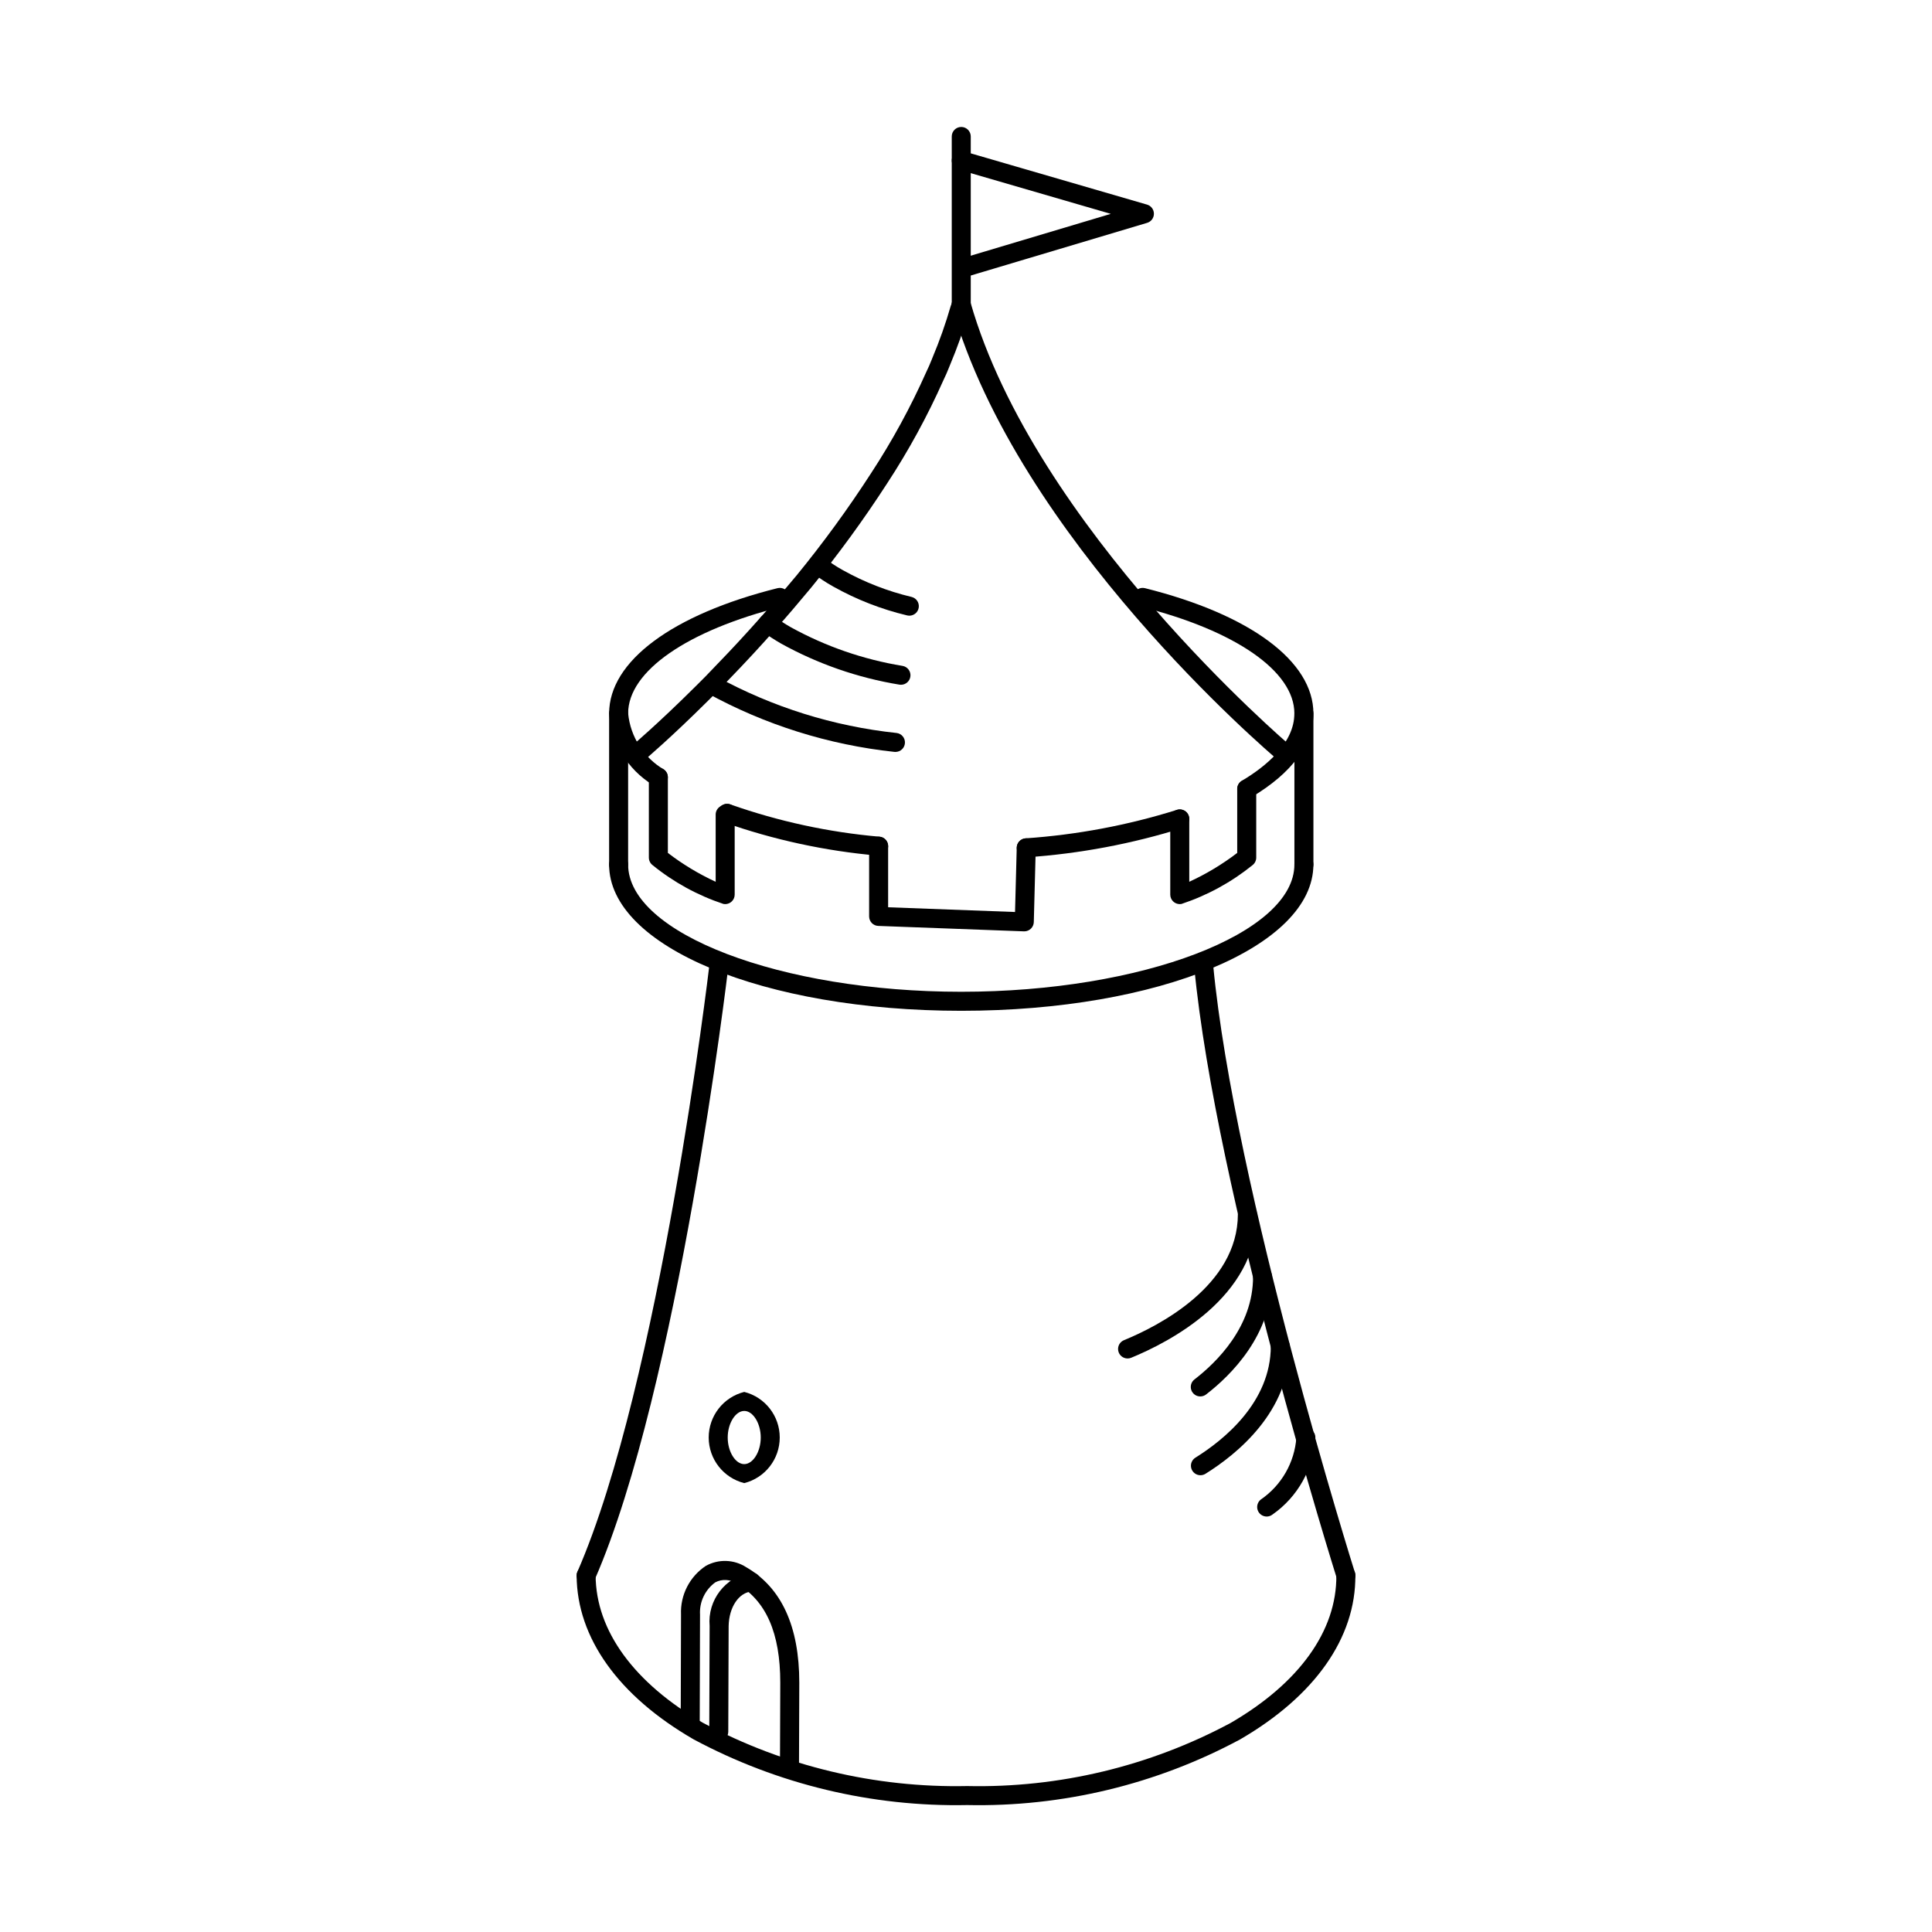 <?xml version="1.0" encoding="UTF-8"?>
<!-- Uploaded to: ICON Repo, www.iconrepo.com, Generator: ICON Repo Mixer Tools -->
<svg fill="#000000" width="800px" height="800px" version="1.1" viewBox="144 144 512 512" xmlns="http://www.w3.org/2000/svg">
 <g>
  <path d="m500.67 564.04c-1.102 0-2.07-0.711-2.402-1.762-0.32-1.012-32.082-102.15-37.785-162.02-0.129-1.383 0.887-2.606 2.269-2.738 1.383-0.133 2.613 0.879 2.75 2.262 5.648 59.336 37.254 159.97 37.57 160.98l-0.004 0.004c0.246 0.762 0.109 1.598-0.367 2.246-0.473 0.648-1.23 1.031-2.031 1.027z"/>
  <path d="m299.33 564.05c-0.344 0-0.688-0.07-1.008-0.211-0.609-0.27-1.09-0.77-1.336-1.391-0.242-0.621-0.23-1.316 0.039-1.926 21.84-50.035 34.844-159.7 34.973-160.8l-0.004-0.004c0.078-0.664 0.418-1.27 0.941-1.684 0.527-0.414 1.191-0.605 1.859-0.527 1.383 0.164 2.371 1.414 2.211 2.797-0.133 1.109-13.219 111.51-35.363 162.23h-0.004c-0.398 0.918-1.305 1.512-2.309 1.512z"/>
  <path d="m398.74 411.87c-52.328 0-93.324-17.027-93.324-38.766l0.004-0.004c0-1.391 1.129-2.516 2.519-2.516s2.519 1.125 2.519 2.516c0 18.281 40.43 33.73 88.285 33.73 47.855 0 88.285-15.445 88.285-33.73h-0.004c0-1.391 1.129-2.516 2.519-2.516s2.519 1.125 2.519 2.516c0 21.742-40.992 38.77-93.324 38.77z"/>
  <path d="m415.96 371.2c-1.355 0-2.465-1.07-2.516-2.426-0.051-1.352 0.973-2.504 2.324-2.606 13.609-0.934 27.066-3.461 40.086-7.535 0.637-0.211 1.328-0.16 1.926 0.141s1.051 0.824 1.258 1.461c0.211 0.637 0.16 1.328-0.145 1.926-0.301 0.594-0.828 1.047-1.465 1.254-13.402 4.203-27.254 6.812-41.27 7.777-0.066 0.004-0.133 0.008-0.199 0.008z"/>
  <path d="m318.47 352.49c-0.543 0-1.07-0.172-1.504-0.5-6.656-4.098-10.949-11.133-11.543-18.93 0-13.785 16.68-26.195 44.621-33.188h-0.004c0.648-0.164 1.336-0.062 1.91 0.281s0.988 0.902 1.152 1.551c0.16 0.648 0.059 1.336-0.285 1.91-0.348 0.57-0.906 0.984-1.555 1.145-25.164 6.301-40.801 17.145-40.801 28.301 0.605 6.203 4.141 11.738 9.512 14.891 0.871 0.652 1.227 1.785 0.887 2.812-0.344 1.031-1.305 1.727-2.391 1.727z"/>
  <path d="m376.86 370.76c-0.082 0-0.168-0.004-0.25-0.012v-0.004c-13.918-1.219-27.621-4.188-40.793-8.836-1.305-0.488-1.969-1.938-1.48-3.242 0.484-1.305 1.938-1.969 3.242-1.48 12.762 4.496 26.039 7.371 39.523 8.547 1.336 0.129 2.336 1.285 2.269 2.629-0.062 1.34-1.168 2.394-2.512 2.398z"/>
  <path d="m474.39 355.6c-1.133 0-2.129-0.758-2.43-1.848-0.301-1.094 0.164-2.254 1.141-2.836 6.352-3.785 13.922-9.957 13.922-17.855 0-11.156-15.637-22-40.801-28.301-0.652-0.156-1.215-0.57-1.562-1.145-0.348-0.574-0.453-1.262-0.289-1.914 0.16-0.652 0.578-1.211 1.156-1.555 0.574-0.344 1.266-0.441 1.918-0.273 27.941 6.992 44.621 19.402 44.621 33.188 0 8.125-5.664 15.797-16.383 22.184l-0.004 0.004c-0.391 0.23-0.836 0.355-1.289 0.352z"/>
  <path d="m307.94 375.62c-0.668 0-1.309-0.266-1.781-0.734-0.473-0.473-0.738-1.117-0.738-1.785v-40.039c0-1.391 1.129-2.516 2.519-2.516s2.519 1.125 2.519 2.516v40.039c0 0.668-0.266 1.312-0.738 1.785-0.473 0.469-1.113 0.734-1.781 0.734z"/>
  <path d="m489.55 375.62c-0.668 0-1.309-0.266-1.781-0.734-0.473-0.473-0.738-1.117-0.738-1.785v-40.039c0-1.391 1.129-2.516 2.519-2.516s2.519 1.125 2.519 2.516v40.039c0 0.668-0.266 1.312-0.738 1.785-0.473 0.469-1.113 0.734-1.781 0.734z"/>
  <path d="m313.2 345.99c-1.055 0-2-0.66-2.363-1.652-0.363-0.992-0.07-2.106 0.734-2.789 0.07-0.055 6.828-5.789 16.512-15.41 1.871-1.812 3.773-3.773 5.789-5.91 3.965-4.09 7.891-8.328 11.695-12.625 3.148-3.5 6.289-7.215 9.48-11.047h0.004c7.102-8.68 13.711-17.746 19.801-27.164 5.578-8.52 10.461-17.473 14.605-26.773 0.574-1.152 1.008-2.231 1.438-3.277l0.234-0.586c1.871-4.453 3.481-9.012 4.82-13.656 0.047-0.168 0.113-0.332 0.199-0.484l0.176-0.641v-0.004c0.203-0.633 0.652-1.16 1.246-1.465 0.598-0.305 1.285-0.363 1.922-0.156 1.324 0.426 2.051 1.844 1.625 3.168-0.152 0.59-0.215 0.836-0.301 1.086-0.047 0.133-0.102 0.266-0.168 0.391-1.363 4.648-2.988 9.219-4.867 13.688l-0.227 0.562c-0.473 1.168-0.965 2.363-1.539 3.516v-0.004c-4.231 9.508-9.223 18.656-14.926 27.359-6.199 9.582-12.926 18.812-20.152 27.641-3.254 3.906-6.43 7.672-9.613 11.199-3.836 4.336-7.812 8.633-11.809 12.754-2.055 2.168-4.012 4.184-5.902 6.016-9.816 9.758-16.508 15.43-16.785 15.664l-0.004 0.008c-0.453 0.387-1.027 0.598-1.625 0.594z"/>
  <path d="m484.3 346.01c-0.594 0-1.172-0.211-1.629-0.594-2.805-2.375-68.934-58.82-86.348-119.99h0.004c-0.383-1.34 0.395-2.731 1.73-3.109 1.336-0.383 2.731 0.395 3.109 1.73 17 59.703 84.082 116.95 84.762 117.52 0.809 0.684 1.102 1.797 0.738 2.789-0.363 0.992-1.309 1.652-2.367 1.652z"/>
  <path d="m398.74 228.1c-0.668 0-1.309-0.266-1.781-0.738-0.473-0.473-0.738-1.113-0.734-1.781v-45.418c0-1.391 1.125-2.519 2.516-2.519 1.395 0 2.519 1.129 2.519 2.519v45.418c0 0.668-0.262 1.309-0.734 1.781s-1.113 0.738-1.785 0.738z"/>
  <path d="m400.02 217.28c-1.25 0-2.312-0.918-2.496-2.156-0.18-1.234 0.574-2.418 1.773-2.777l39.074-11.672-40.332-11.727c-1.336-0.387-2.102-1.785-1.715-3.121 0.391-1.336 1.789-2.102 3.125-1.715l48.535 14.113c1.07 0.312 1.809 1.293 1.816 2.41 0.004 1.117-0.727 2.102-1.797 2.422l-47.262 14.117c-0.234 0.07-0.48 0.105-0.723 0.105z"/>
  <path d="m336.18 383.6c-0.152 0-0.305-0.016-0.457-0.043-6.844-2.269-13.215-5.762-18.809-10.309-0.605-0.477-0.961-1.207-0.961-1.977v-21.297c0-1.391 1.129-2.516 2.519-2.516s2.519 1.125 2.519 2.516v20.055c3.926 3.012 8.176 5.578 12.668 7.648v-17.812c0-0.871 0.453-1.684 1.195-2.141l0.516-0.32c1.035-0.637 2.375-0.449 3.191 0.453 0.816 0.898 0.871 2.254 0.137 3.219v20.004c-0.004 1.391-1.129 2.516-2.519 2.519z"/>
  <path d="m456.65 383.6c-1.391-0.004-2.516-1.129-2.519-2.519v-20.059c0-1.391 1.129-2.519 2.519-2.519 1.391 0 2.519 1.129 2.519 2.519v16.656c4.508-2.07 8.77-4.637 12.707-7.648v-16.945c0-1.391 1.129-2.516 2.519-2.516s2.519 1.125 2.519 2.516v18.188c0 0.77-0.355 1.5-0.961 1.98-5.609 4.539-11.996 8.031-18.848 10.305-0.152 0.027-0.305 0.043-0.457 0.043z"/>
  <path d="m415.45 390.82-0.094-0.004-38.602-1.438c-1.355-0.047-2.426-1.16-2.426-2.516v-18.621c0-1.391 1.125-2.519 2.519-2.519 1.391 0 2.516 1.129 2.516 2.519v16.195l33.633 1.254 0.449-17.074v-0.004c0.062-1.379 1.203-2.465 2.582-2.453 1.395 0.039 2.492 1.195 2.457 2.586l-0.516 19.621c-0.039 1.363-1.156 2.449-2.519 2.453z"/>
  <path d="m353.22 614.9h-0.012 0.004c-0.668-0.004-1.309-0.27-1.781-0.746-0.469-0.473-0.73-1.113-0.73-1.781l0.078-22.453c0-13.164-3.773-21.742-11.531-26.223-1.68-1.18-3.883-1.316-5.695-0.355-2.715 1.98-4.238 5.207-4.039 8.559l-0.078 27.996c-0.008 1.387-1.133 2.512-2.519 2.512h-0.008c-0.668 0-1.309-0.27-1.777-0.742-0.473-0.473-0.738-1.117-0.734-1.785l0.078-28.012c-0.219-5.156 2.277-10.055 6.582-12.902 3.367-1.863 7.481-1.723 10.711 0.367 9.324 5.383 14.051 15.676 14.051 30.594l-0.078 22.461v0.004c-0.004 1.387-1.129 2.508-2.519 2.508z"/>
  <path d="m334.48 605.45c-1.391-0.016-2.512-1.141-2.519-2.531l0.098-28.023v0.004c-0.594-6.844 4.152-13 10.918-14.168 0.672-0.055 1.332 0.168 1.836 0.613s0.805 1.078 0.832 1.75c0.039 0.664-0.188 1.32-0.629 1.82-0.445 0.5-1.066 0.805-1.734 0.844-3.449 0.211-6.106 4.156-6.184 9.188l-0.098 27.992c-0.008 1.391-1.133 2.512-2.519 2.512z"/>
  <path d="m382.77 325.47c-0.148 0-0.301-0.012-0.449-0.039-10.984-1.801-21.578-5.481-31.32-10.871-1.73-1-3.41-2.082-5.031-3.254-1.125-0.82-1.371-2.394-0.551-3.519s2.398-1.371 3.523-0.547c1.477 1.062 3.004 2.051 4.582 2.957 9.234 5.102 19.273 8.574 29.684 10.277 1.285 0.227 2.18 1.398 2.066 2.699-0.113 1.297-1.199 2.297-2.504 2.297z"/>
  <path d="m398.48 229.01h-0.051c-1.387-0.016-2.5-1.145-2.492-2.531 0.004-1.387 1.129-2.508 2.516-2.508s2.516 1.121 2.519 2.508c0.008 1.387-1.105 2.516-2.492 2.531z"/>
  <path d="m381.31 343.27c-0.105 0-0.207-0.004-0.309-0.016-17.398-1.863-34.254-7.156-49.59-15.578-1.207-0.691-1.621-2.231-0.93-3.438 0.695-1.203 2.234-1.621 3.438-0.926 14.754 8.082 30.961 13.16 47.691 14.938 1.32 0.16 2.285 1.32 2.207 2.648-0.078 1.332-1.176 2.367-2.508 2.371z"/>
  <path d="m400.31 622.36c-25.258 0.508-50.227-5.488-72.5-17.414-19.898-11.492-30.906-26.898-31-43.391-0.008-0.668 0.254-1.312 0.727-1.789 0.469-0.473 1.109-0.742 1.777-0.746h0.016-0.004c1.387 0 2.512 1.117 2.519 2.504 0.082 14.629 10.199 28.5 28.48 39.059h0.004c21.508 11.484 45.605 17.25 69.98 16.738 24.332 0.531 48.391-5.234 69.84-16.734 18.164-10.559 28.109-24.422 27.996-39.047v0.004c-0.008-0.668 0.254-1.312 0.723-1.789s1.109-0.746 1.777-0.75c0.672-0.027 1.328 0.227 1.809 0.699 0.48 0.473 0.746 1.125 0.73 1.797 0.121 16.508-10.707 31.938-30.504 43.438v0.004c-22.219 11.945-47.148 17.945-72.371 17.418z"/>
  <path d="m462.09 514.07c-1.078 0.004-2.039-0.684-2.387-1.703-0.348-1.023-0.008-2.152 0.848-2.809 5.82-4.481 15.566-13.98 15.52-27.227l-0.004-0.004c-0.004-0.668 0.262-1.309 0.73-1.781 0.473-0.477 1.109-0.742 1.777-0.746 1.395-0.004 2.523 1.117 2.531 2.508 0.059 15.414-10.926 26.188-17.477 31.238-0.441 0.34-0.984 0.523-1.539 0.523z"/>
  <path d="m479.68 545.9c-1.078-0.004-2.035-0.688-2.383-1.707-0.348-1.02-0.012-2.148 0.84-2.809 5.473-3.758 8.938-9.801 9.418-16.422-0.004-0.668 0.262-1.309 0.73-1.785 0.473-0.473 1.109-0.742 1.777-0.742h0.012c1.387 0 2.512 1.121 2.519 2.508-0.453 8.195-4.644 15.73-11.375 20.43-0.441 0.344-0.984 0.527-1.539 0.527z"/>
  <path d="m462.13 534.95c-1.125 0.004-2.113-0.742-2.422-1.824-0.312-1.082 0.133-2.234 1.09-2.832 7.465-4.644 19.977-14.66 19.977-29.531l-0.004 0.004c0-1.391 1.129-2.519 2.519-2.519 1.391 0 2.519 1.129 2.519 2.519 0 17.305-14.004 28.605-22.348 33.805-0.398 0.25-0.859 0.379-1.332 0.379z"/>
  <path d="m442.82 504.01c-1.207 0-2.242-0.852-2.473-2.031-0.234-1.18 0.402-2.359 1.516-2.816 9.074-3.719 30.18-14.422 30.188-33.395h0.004c0-0.668 0.266-1.309 0.738-1.781 0.473-0.473 1.113-0.734 1.777-0.734 0.672 0 1.312 0.266 1.785 0.738 0.473 0.473 0.734 1.113 0.734 1.781-0.012 22.023-23.305 33.945-33.316 38.051-0.305 0.125-0.629 0.191-0.953 0.188z"/>
  <path d="m341.23 537.04c-5.535-1.395-9.418-6.375-9.418-12.086 0-5.707 3.883-10.688 9.418-12.082 5.535 1.398 9.41 6.375 9.41 12.082 0 5.711-3.875 10.688-9.41 12.086zm0-19.125c-2.332 0-4.379 3.293-4.379 7.047 0 3.75 2.047 7.043 4.379 7.043s4.375-3.293 4.375-7.043c0-3.758-2.043-7.051-4.375-7.051z"/>
  <path d="m384.98 307.16c-0.203 0-0.406-0.027-0.605-0.074-6.828-1.629-13.398-4.195-19.527-7.625-1.988-1.105-3.891-2.367-5.68-3.773-1.094-0.859-1.285-2.441-0.426-3.535 0.855-1.094 2.441-1.285 3.535-0.426 1.59 1.246 3.281 2.367 5.051 3.348 5.731 3.203 11.871 5.602 18.258 7.121 1.238 0.305 2.051 1.484 1.895 2.75-0.152 1.266-1.227 2.215-2.5 2.215z"/>
 </g>
</svg>